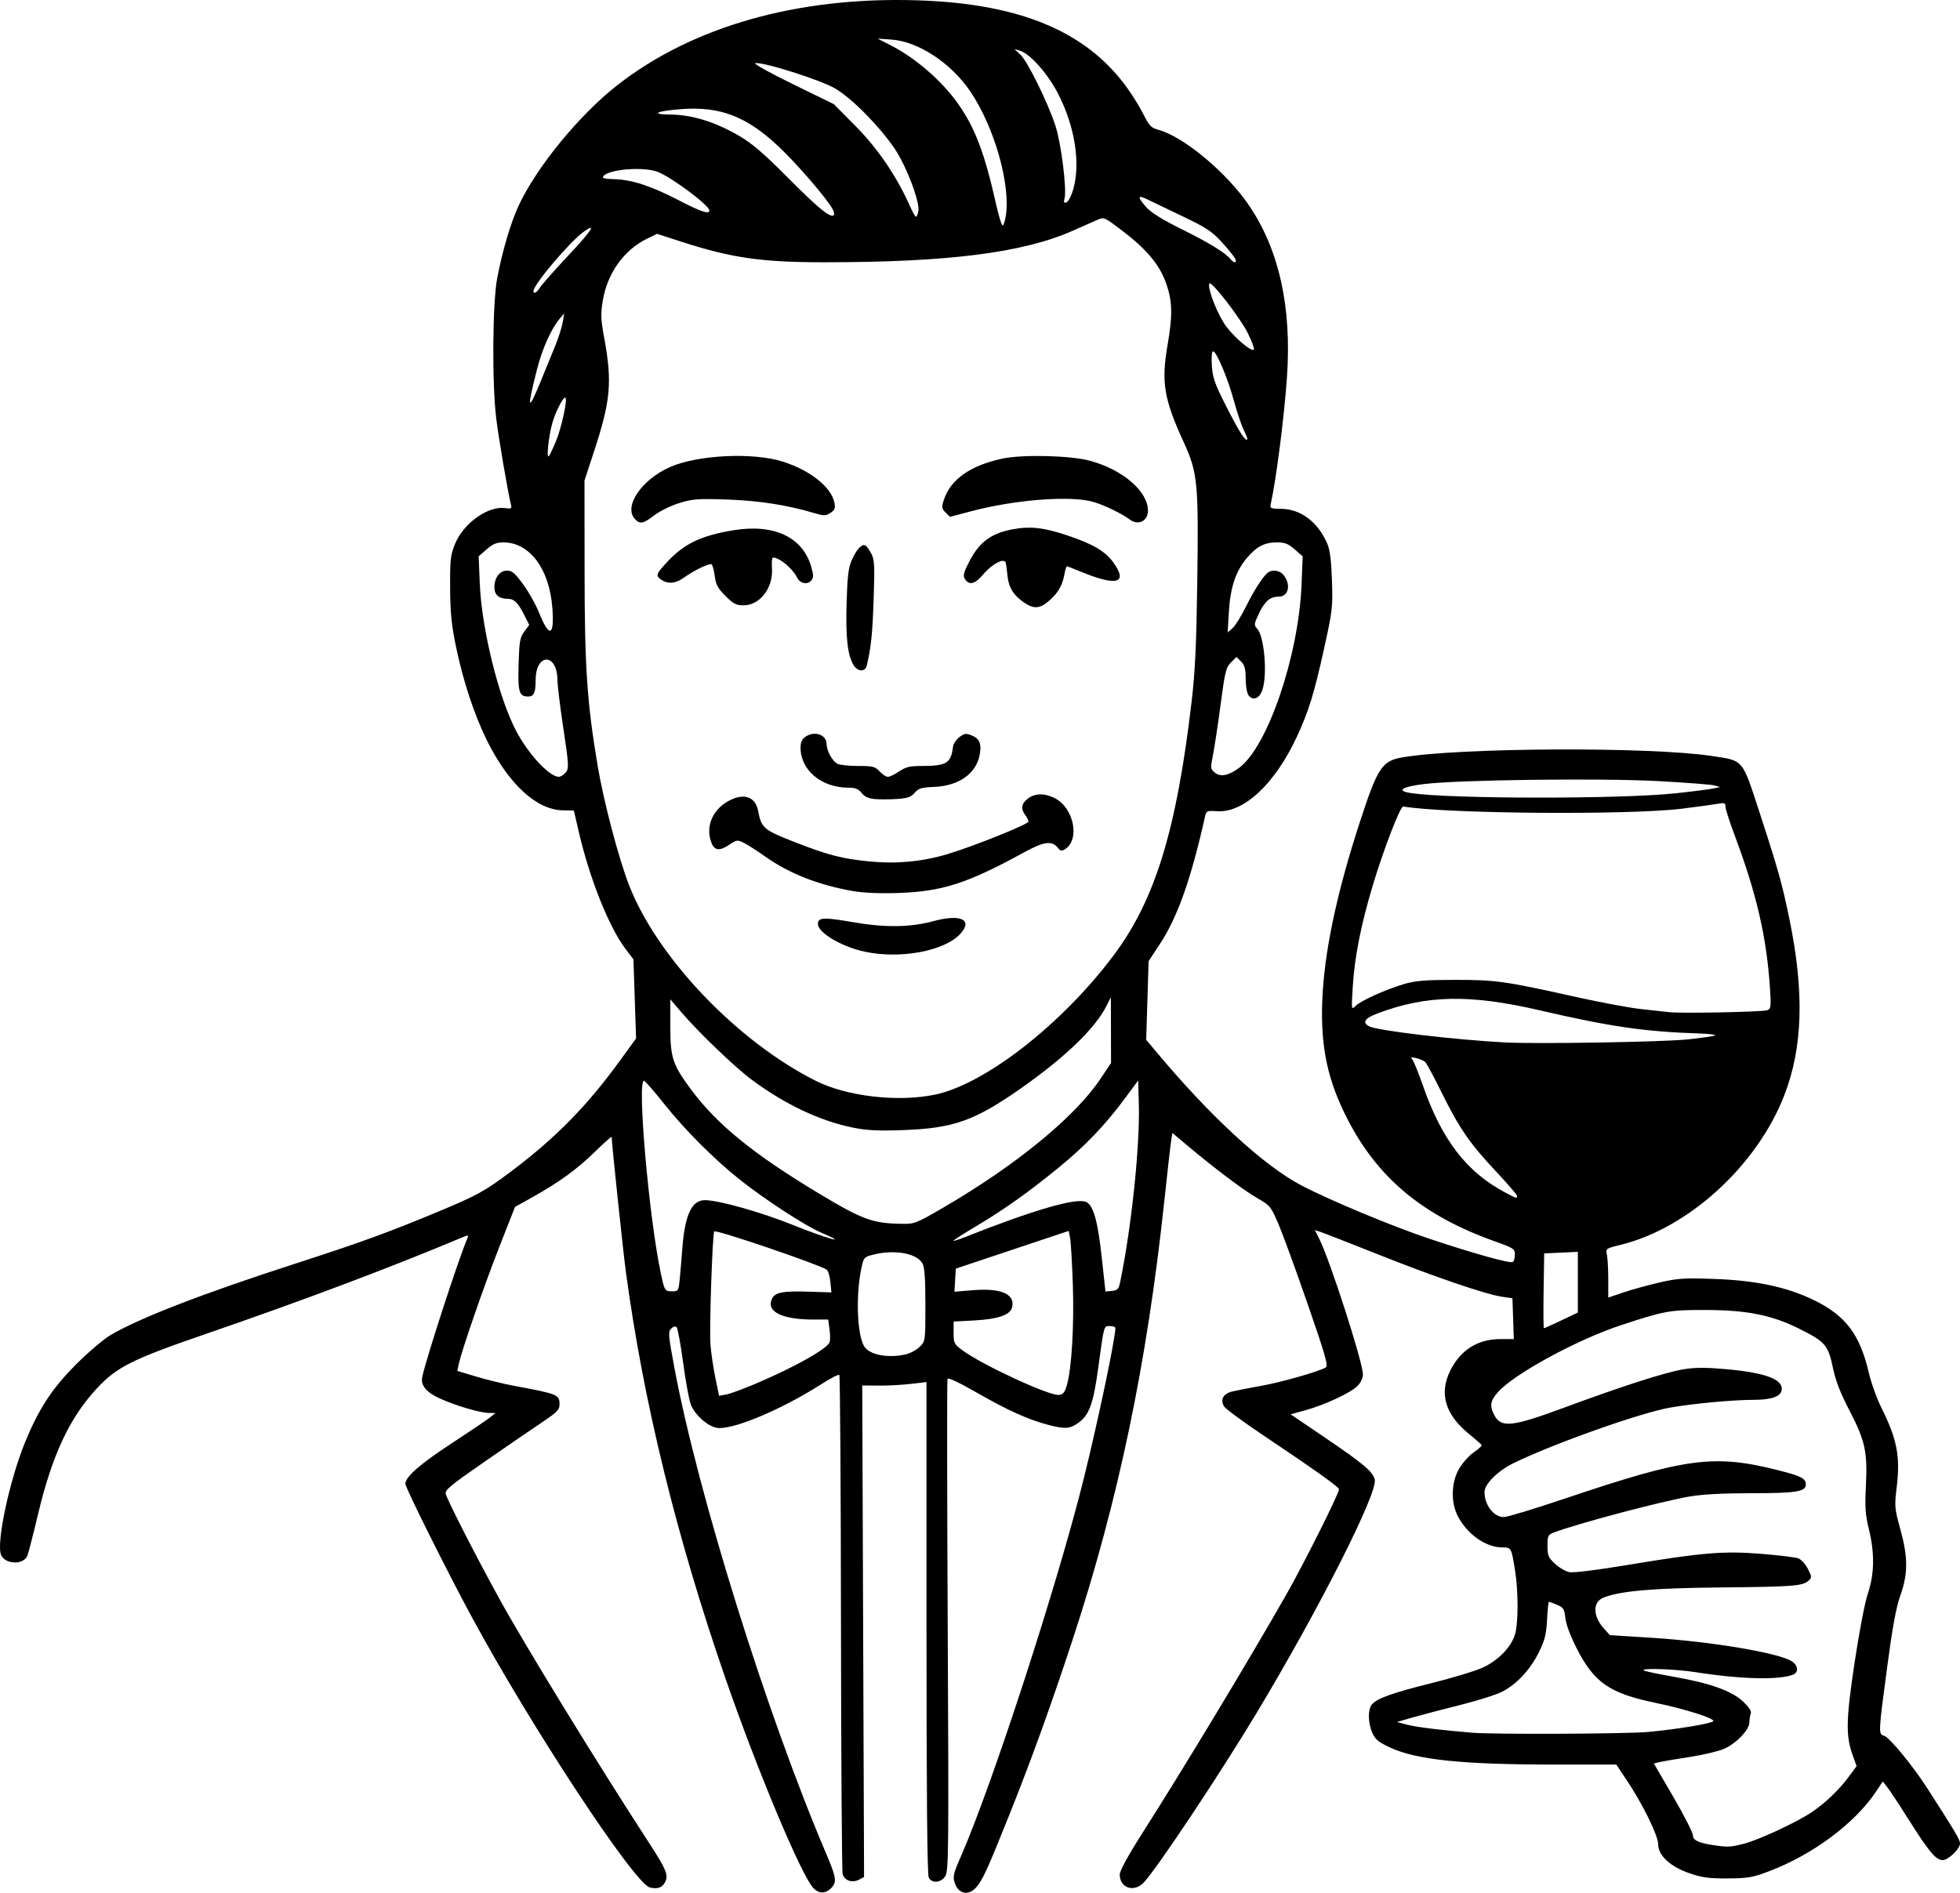 <?xml version="1.0" encoding="UTF-8" standalone="no"?>
<!-- Created with Inkscape (http://www.inkscape.org/) -->

<svg
   version="1.1"
   id="svg1"
   width="902.704"
   height="871.917"
   viewBox="0 0 902.704 871.917"
   sodipodi:docname="gentleman-wine.svg"
   inkscape:version="1.4 (86a8ad7, 2024-10-11)"
   xmlns:inkscape="http://www.inkscape.org/namespaces/inkscape"
   xmlns:sodipodi="http://sodipodi.sourceforge.net/DTD/sodipodi-0.dtd"
   xmlns="http://www.w3.org/2000/svg"
   xmlns:svg="http://www.w3.org/2000/svg">
  <defs
     id="defs1" />
  <sodipodi:namedview
     id="namedview1"
     pagecolor="#ffffff"
     bordercolor="#000000"
     borderopacity="0.25"
     inkscape:showpageshadow="2"
     inkscape:pageopacity="0.0"
     inkscape:pagecheckerboard="0"
     inkscape:deskcolor="#d1d1d1"
     inkscape:zoom="0.76464844"
     inkscape:cx="495.65262"
     inkscape:cy="344.60281"
     inkscape:window-width="1920"
     inkscape:window-height="1001"
     inkscape:window-x="-9"
     inkscape:window-y="-9"
     inkscape:window-maximized="1"
     inkscape:current-layer="g1" />
  <g
     inkscape:groupmode="layer"
     inkscape:label="Image"
     id="g1"
     transform="translate(-16.294,-167.928)">
    <path
       style="fill:#000000"
       d="m 391.023,1037.802 c -5.441,-5.441 -25.906,-54.199 -40.677,-96.913 -22.548,-65.205 -37.729,-127.218 -45.804,-187.113 -1.262,-9.361 -6.545,-59.496 -6.545,-62.112 0,-0.395 -3.53,2.737 -7.844,6.96 -8.202,8.028 -16.54,14.057 -29.162,21.088 l -7.506,4.181 -7.334,18.692 c -7.066,18.01 -17.221,47.397 -18.581,53.771 l -0.657,3.079 8.792,2.642 c 4.836,1.453 12.617,3.353 17.292,4.222 20.25,3.764 21,4.07 21,8.569 0,2.439 -1.112,3.591 -7.75,8.032 -4.263,2.852 -16.196,11.036 -26.518,18.187 -16.325,11.309 -18.683,13.274 -18.116,15.096 1.172,3.767 14.085,29.008 24.682,48.247 11.96,21.712 44.744,75.18 69.161,112.795 7.679,11.829 8.761,14.476 7.201,17.606 -1.314,2.636 -3.544,3.443 -7.072,2.557 -7.141,-1.792 -55.002,-74.558 -82.292,-125.112 -11.329,-20.986 -30.297,-59.061 -30.297,-60.814 0,-3.241 6.723,-9.116 21.449,-18.746 8.278,-5.413 16.176,-10.747 17.551,-11.855 l 2.5,-2.014 -3.003,-0.036 c -4.094,-0.049 -15.014,-3.258 -22.466,-6.603 -6.377,-2.862 -9.059,-6.085 -8.265,-9.933 1.689,-8.185 16.432,-53.555 20.738,-63.819 0.729,-1.737 0.587,-1.745 -3.12,-0.185 -32.047,13.486 -72.794,28.821 -116.916,44.003 -34.536,11.883 -41.373,15.311 -50.759,25.45 -12.394,13.387 -20.42,30.572 -26.818,57.42 -2.245,9.422 -4.474,18.131 -4.952,19.353 -1.706,4.359 -10.106,4.196 -12.125,-0.235 -2.384,-5.233 3.863,-34.567 11.111,-52.169 6.37,-15.47 12.42,-24.662 23.577,-35.819 5.5,-5.5 12.593,-11.521 15.763,-13.38 13.392,-7.854 42.11,-18.971 84.237,-32.609 30.787,-9.967 43.37,-14.535 66,-23.958 18.726,-7.798 21.891,-9.539 34.319,-18.877 20.331,-15.278 34.878,-30.094 49.985,-50.913 l 7.447,-10.263 -0.61,-18.221 -0.61,-18.221 -3.557,-4.659 c -7.608,-9.967 -16.598,-32.425 -21.575,-53.898 l -2.318,-10 -5.041,-0.072 c -12.051,-0.172 -24.917,-11.978 -34.889,-32.015 -5.832,-11.717 -10.988,-27.283 -14.297,-43.157 -2.125,-10.195 -2.677,-15.667 -2.746,-27.256 -0.077,-12.885 0.167,-15.13 2.189,-20.157 3.871,-9.619 15.288,-17.792 23.227,-16.626 2.747,0.403 3.049,0.213 2.59,-1.63 -1.404,-5.639 -5.619,-30.291 -6.769,-39.587 -1.991,-16.1 -1.736,-53.344 0.443,-64.736 2.416,-12.627 6.21,-25.483 9.817,-33.264 8.271,-17.84 27.982,-41.922 45.545,-55.644 34.732,-27.136 83.282,-40.839 138.348,-39.049 46.694,1.518 77.081,14.065 95.904,39.6 2.673,3.626 6.26,9.387 7.972,12.802 2.706,5.399 3.606,6.343 6.888,7.227 11.735,3.16 31.674,19.829 41.94,35.064 13.753,20.409 19.53,46.675 17.329,78.792 -1.245,18.162 -4.936,47.041 -7.503,58.708 -0.396,1.798 0.092,2.005 4.835,2.049 8.983,0.084 16.841,6.001 21.185,15.951 1.26,2.887 1.87,7.618 2.192,17 0.425,12.39 0.252,13.877 -3.681,31.672 -4.543,20.554 -6.979,28.454 -12.381,40.146 -10.097,21.853 -24.528,35.367 -36.863,34.52 -4.537,-0.312 -4.947,-0.15 -5.464,2.163 -6.501,29.089 -12.689,46.591 -20.869,59.024 l -5.181,7.875 -0.559,18.11 -0.559,18.11 4.759,5.691 c 24.757,29.606 49.437,52.326 66.656,61.362 13.057,6.853 41.721,18.806 58.901,24.564 19.935,6.681 37.268,11.527 38.501,10.764 0.549,-0.34 0.999,-1.879 0.999,-3.421 0,-2.633 -0.566,-3.006 -9.25,-6.099 -32.793,-11.681 -53.551,-28.803 -67.559,-55.729 -9.351,-17.973 -12.713,-33.456 -11.92,-54.885 0.823,-22.229 6.585,-49.664 17.373,-82.719 8.117,-24.872 10.154,-27.976 19.42,-29.595 26.025,-4.547 114.038,-4.97 142.473,-0.684 14.999,2.26 13.985,1.061 22.233,26.317 8.377,25.651 10.353,32.712 13.662,48.816 6.925,33.699 6.191,59.084 -2.344,81.142 -12.527,32.372 -44.11,61.266 -75.333,68.918 -6.924,1.697 -6.95,1.716 -6.354,4.697 0.329,1.646 0.599,6.735 0.599,11.309 v 8.315 l 6.886,-2.342 c 3.787,-1.288 11.227,-3.345 16.533,-4.571 8.55,-1.976 11.434,-2.167 25.364,-1.68 19.126,0.668 33.375,3.682 45.772,9.682 14.705,7.118 21.314,15.812 25.427,33.454 1.102,4.726 3.744,12.076 5.872,16.334 7.132,14.274 8.686,22.299 7.016,36.242 -1.091,9.112 -1.025,9.908 1.628,19.5 3.592,12.989 3.6,20.619 0.033,30.571 -1.926,5.373 -3.604,14.484 -6.065,32.929 -4.083,30.596 -4.102,31.021 -1.437,31.718 2.353,0.615 13.09,13.624 19.631,23.782 13.132,20.396 15.34,24.111 15.34,25.805 0,2.546 -5.367,7.695 -8.022,7.695 -3.051,0 -6.281,-3.843 -15.478,-18.417 -4.4,-6.972 -8.92,-13.83 -10.044,-15.24 l -2.044,-2.564 -2.876,4.361 c -9.777,14.824 -29.248,29.359 -49.667,37.077 -7.389,2.793 -9.597,3.17 -18.869,3.223 -8.586,0.05 -11.776,-0.377 -17.5,-2.343 -8.905,-3.057 -14.5,-8.196 -14.5,-13.319 0,-4.005 -7.103,-18.515 -14.454,-29.528 l -4.839,-7.25 H 732.405 c -42.846,0 -63.795,-2.185 -76.084,-7.936 -5.255,-2.459 -6.688,-3.668 -8.036,-6.779 -1.977,-4.562 -2.055,-10.653 -0.166,-12.941 2.329,-2.821 9.328,-5.335 27.358,-9.826 9.517,-2.37 20.051,-5.543 23.41,-7.05 7.381,-3.312 13.506,-9.603 15.217,-15.629 1.507,-5.309 1.485,-19.886 -0.046,-29.341 -1.699,-10.494 -1.701,-10.497 -5.878,-10.522 -7.585,-0.045 -16.033,-5.975 -20.434,-14.344 -3.347,-6.363 -3.099,-15.688 0.584,-21.952 1.558,-2.65 4.577,-6.025 6.709,-7.5 2.132,-1.475 3.783,-2.953 3.668,-3.284 -0.115,-0.331 -2.679,-2.604 -5.698,-5.051 -11.208,-9.086 -14.074,-18.869 -8.659,-29.556 4.756,-9.386 12.661,-14.293 23.02,-14.289 l 6.128,0.002 -0.316,-9.399 -0.316,-9.399 -4.684,-0.684 c -7.622,-1.114 -30.992,-9.09 -57.184,-19.517 -13.475,-5.365 -25.542,-10.075 -26.815,-10.468 l -2.315,-0.714 1.952,3.838 c 4.901,9.638 20.179,57.045 20.179,62.616 0,1.678 -1.024,3.836 -2.536,5.349 -3.191,3.191 -15.079,8.727 -23.977,11.164 l -6.797,1.862 15.905,10.784 c 17.523,11.88 21.947,15.602 22.856,19.225 1.515,6.038 -25.406,59.285 -54.27,107.338 -16.838,28.033 -45.464,71.08 -52.035,78.25 -4.438,4.842 -11.146,2.678 -11.146,-3.596 0,-1.696 3.811,-8.677 10.33,-18.921 19.578,-30.765 49.272,-79.989 66.496,-110.233 8,-14.047 24.174,-46.372 24.174,-48.313 0,-1.008 -11.393,-9.12 -35.251,-25.101 -9.213,-6.171 -17.225,-12.107 -17.805,-13.191 -1.696,-3.169 -0.213,-5.756 3.866,-6.748 2.029,-0.493 7.965,-1.649 13.19,-2.567 9.14,-1.606 26.968,-6.687 29.929,-8.53 1.177,-0.732 -0.301,-5.882 -8.386,-29.22 -5.398,-15.582 -11.441,-32.135 -13.429,-36.785 -3.49,-8.165 -3.826,-8.576 -9.808,-12 -6.178,-3.536 -19.869,-13.844 -32.432,-24.416 l -6.626,-5.577 -0.582,3.723 c -0.32,2.048 -1.735,14.523 -3.145,27.723 -8.005,74.949 -21.136,137.762 -42.227,202 -9.864,30.043 -19.042,55.438 -29.236,80.9 -10.136,25.314 -12.309,30.037 -15.344,33.35 -3.508,3.829 -8.048,2.794 -9.7,-2.212 -0.963,-2.917 -0.648,-4.28 2.806,-12.162 14.456,-32.986 44.48,-125.286 56.56,-173.876 6.522,-26.234 14.622,-64.771 14.622,-69.567 0,-0.513 -1.116,-0.933 -2.481,-0.933 -2.914,0 -2.688,-0.803 -5.428,19.359 -2.251,16.571 -4.22,21.895 -9.388,25.391 -3.909,2.644 -5.948,2.759 -13.617,0.772 -9.114,-2.362 -18.716,-6.69 -32.82,-14.794 -8.152,-4.685 -13.323,-7.116 -13.597,-6.394 -0.243,0.641 -0.196,51.872 0.105,113.847 0.506,104.477 0.424,112.868 -1.137,115.25 -2.032,3.1 -6.1,3.44 -7.602,0.634 -0.696,-1.301 -1.035,-39.005 -1.035,-115.101 V 804.574 l -7.25,0.851 c -3.987,0.468 -10.645,0.821 -14.794,0.784 l -7.544,-0.067 0.419,113.215 0.419,113.215 -2.218,1.187 c -3.22,1.723 -6.878,0.478 -7.651,-2.604 -0.358,-1.425 -0.702,-53.58 -0.765,-115.901 -0.063,-62.321 -0.405,-113.601 -0.76,-113.956 -0.354,-0.355 -3.925,1.458 -7.935,4.028 -17.607,11.286 -38.809,20.449 -47.315,20.449 -4.186,0 -10.4,-4.938 -12.929,-10.274 -0.841,-1.775 -2.492,-10.427 -3.669,-19.227 -1.177,-8.8 -2.563,-16.431 -3.081,-16.957 -0.597,-0.607 -1.52,-0.378 -2.525,0.627 -1.446,1.446 -1.317,3.016 1.474,17.957 10.908,58.396 42.615,159.909 69.987,224.072 4.686,10.985 4.957,12.982 2.138,15.801 -2.538,2.538 -5.452,2.548 -7.975,0.025 z m 428.515,-20.573 c 6.947,-1.804 24.205,-9.84 31.147,-14.502 6.263,-4.207 12.568,-10.24 17.074,-16.337 l 3.612,-4.887 -1.827,-5.113 c -3.212,-8.989 -3.061,-16.116 0.907,-42.613 2.098,-14.008 4.713,-27.608 6.109,-31.759 3.035,-9.03 3.184,-18.615 0.46,-29.71 -1.625,-6.619 -1.855,-10.007 -1.356,-20 0.778,-15.586 -0.349,-20.71 -7.647,-34.769 -4.089,-7.878 -6.338,-13.654 -7.484,-19.222 -2.232,-10.85 -3.536,-12.35 -16.128,-18.565 -12.303,-6.072 -23.704,-8.323 -42.405,-8.373 -16.736,-0.044 -18.935,0.347 -39,6.946 -20.332,6.687 -49.509,22.574 -56.885,30.974 -3.46,3.941 -3.821,6.213 -1.652,10.407 3.152,6.096 8.058,5.591 32.101,-3.304 27.125,-10.035 46.673,-16.315 55.128,-17.711 5.284,-0.873 10.173,-0.888 19.434,-0.062 18.508,1.651 26.673,4.764 25.703,9.799 -0.556,2.889 -4.788,4.319 -12.829,4.336 -9.581,0.02 -27.03,1.63 -38.226,3.527 -13.57,2.299 -54.053,16.645 -72.538,25.705 -7.119,3.489 -13.236,9.599 -13.236,13.22 0,6.009 4.261,11.562 8.872,11.562 1.58,0 14.292,-3.852 28.25,-8.559 55.766,-18.808 68.644,-20.509 98.32,-12.981 10.397,2.638 12.558,3.756 12.558,6.502 0,3.325 -4.398,4.038 -24.916,4.038 -13.275,0 -22.755,0.506 -28.703,1.532 -13.386,2.31 -52.457,12.692 -62.631,16.642 -2.492,0.968 -2.75,1.538 -2.75,6.078 0,4.409 0.411,5.398 3.422,8.238 1.882,1.775 4.853,3.514 6.602,3.863 1.921,0.384 12.542,-0.921 26.828,-3.296 34.425,-5.723 44.21,-6.534 61.763,-5.117 8.009,0.646 15.629,1.581 16.933,2.076 1.304,0.496 3.271,2.666 4.371,4.823 1.883,3.692 1.9,4.012 0.291,5.456 -2.756,2.473 -7.019,2.802 -40.21,3.108 -31.276,0.289 -46.693,1.63 -54.263,4.72 -4.95,2.021 -4.883,8.442 0.149,14.073 l 2.844,3.183 19.419,1.232 c 27.469,1.742 58.498,6.959 64.402,10.828 2.853,1.869 3.216,5.024 0.699,6.077 -6.316,2.643 -24.103,2.222 -44.989,-1.065 -9.249,-1.455 -25.145,-2.005 -23.969,-0.829 0.344,0.344 6.585,1.667 13.869,2.94 16.868,2.948 26.791,6.518 32.066,11.536 2.693,2.562 3.812,4.356 3.395,5.442 -0.342,0.891 -0.622,2.708 -0.622,4.036 0,3.425 -6.149,9.811 -11.758,12.212 -2.608,1.116 -9.692,2.79 -15.742,3.719 -6.05,0.929 -12.239,1.982 -13.754,2.34 l -2.753,0.651 9.003,15.459 c 4.952,8.502 9.004,16.473 9.004,17.711 0,2.304 2.897,3.578 10.5,4.619 5.754,0.788 7.119,0.7 13.04,-0.837 z m -44.04,-51.482 c 13.21,-1.234 28.679,-3.787 29.838,-4.925 1.189,-1.166 -12.743,-5.606 -26.609,-8.479 -21.002,-4.352 -28.142,-9.256 -36.123,-24.809 -2.939,-5.727 -5.018,-11.237 -5.349,-14.174 -0.483,-4.289 -0.898,-4.953 -3.867,-6.194 -1.829,-0.764 -3.508,-1.389 -3.732,-1.389 -0.224,0 -0.603,3.712 -0.843,8.25 -0.358,6.767 -1.027,9.45 -3.727,14.927 -4.011,8.138 -10.271,14.869 -17.002,18.28 -2.773,1.405 -11.465,4.154 -19.314,6.107 -7.849,1.954 -17.618,4.517 -21.708,5.695 l -7.436,2.143 4.936,1.277 c 4.268,1.104 15.952,2.533 29.936,3.662 10.212,0.824 71.196,0.546 81,-0.37 z M 364.857,805.1 c 17.746,-7.579 32.341,-15.798 33.522,-18.877 0.315,-0.822 0.297,-3.509 -0.04,-5.971 l -0.614,-4.476 h -6.815 c -14.476,0 -21.773,-3.624 -19.101,-9.487 1.401,-3.075 4.972,-3.752 17.591,-3.336 l 9.808,0.323 -0.469,-4.857 c -0.258,-2.671 -1.065,-5.225 -1.794,-5.675 -4.318,-2.669 -50.789,-18.461 -51.685,-17.565 -0.84,0.84 -2.327,44.822 -1.761,52.097 0.299,3.85 1.317,10.742 2.261,15.316 l 1.716,8.316 3.37,-0.632 c 1.853,-0.348 8.158,-2.677 14.01,-5.177 z m 142.821,0.816 c 2.2,-7.634 3.373,-27.724 2.716,-46.54 -0.347,-9.955 -0.916,-19.524 -1.264,-21.266 l -0.632,-3.167 -26,8.69 -26,8.69 -0.306,5.321 -0.306,5.321 8.329,-0.694 c 13.172,-1.097 19.756,1.775 18.207,7.945 -0.868,3.46 -6.554,5.393 -17.603,5.986 l -9.323,0.5 v 5.13 c 0,4.827 0.236,5.304 4,8.078 9.193,6.776 39.936,21.016 44.462,20.595 1.977,-0.184 2.709,-1.087 3.718,-4.589 z m -74.273,-14.094 c 2.149,-0.498 5.074,-2.074 6.5,-3.501 2.583,-2.586 2.593,-2.654 2.591,-19.32 -9.2e-4,-12.072 -0.371,-17.375 -1.33,-19.06 -2.686,-4.718 -12.835,-6.537 -22.665,-4.062 -4.202,1.058 -4.426,1.306 -5.439,6.029 -2.723,12.696 -2.028,31.222 1.365,36.4 2.48,3.785 11.002,5.362 18.978,3.513 z m 301.989,-15.657 7.604,-3.611 v -13.978 -13.978 l -7.75,0.354 -7.75,0.354 -0.274,17.235 c -0.15,9.479 -0.085,17.235 0.146,17.235 0.231,0 3.842,-1.625 8.024,-3.611 z M 329.363,757.027 c 0.309,-3.163 0.833,-9.35 1.163,-13.75 1.181,-15.718 4.336,-22.513 10.444,-22.491 6.393,0.023 25.866,5.521 40.679,11.487 15.875,6.393 26.42,9.253 12.982,3.521 -7.509,-3.203 -25.788,-15.093 -37.62,-24.472 -11.662,-9.244 -25.404,-23.002 -34.754,-34.795 -4.688,-5.912 -8.914,-10.75 -9.391,-10.75 -3.179,0 2.26,62.46 7.685,88.25 1.807,8.591 1.906,8.75 5.408,8.75 2.729,0 2.865,-0.23 3.405,-5.75 z m 202.882,1.25 c 5.2,-25.192 9.096,-62.457 8.555,-81.815 l -0.302,-10.815 -6.248,8.441 c -8.968,12.116 -18.221,21.775 -30.338,31.67 -14.018,11.448 -25.104,19.321 -38.117,27.072 -5.887,3.506 -10.57,6.508 -10.407,6.67 0.163,0.163 2.504,-0.579 5.203,-1.648 31.761,-12.583 51.432,-18.297 55.93,-16.247 3.362,1.532 5.381,8.766 7.248,25.968 l 1.66,15.297 2.995,-0.297 c 2.612,-0.259 3.1,-0.809 3.82,-4.297 z m -81.116,-34.295 c 33.195,-19.356 60.284,-41.577 71.95,-59.019 l 4.918,-7.353 -0.04,-15.166 -0.04,-15.166 -1.912,3.83 c -5.22,10.455 -19.06,23.82 -39.538,38.181 -21.259,14.908 -31.048,18.388 -54.035,19.208 -11.863,0.423 -16.842,0.177 -23.431,-1.158 -15.103,-3.06 -31.348,-10.759 -46.505,-22.041 -7.756,-5.773 -24.408,-21.745 -32.341,-31.021 l -5.131,-6 -0.004,12.5 c -0.005,14.368 1.041,17.558 9.501,28.972 11.972,16.152 28.666,29.743 58.784,47.861 20.236,12.173 24.846,13.866 38.323,14.073 5.908,0.091 6.617,-0.189 19.5,-7.701 z m 263.869,-5.162 c 0,-0.526 -4.476,-5.717 -9.947,-11.536 -11.85,-12.603 -16.798,-19.826 -25.009,-36.507 -3.384,-6.875 -6.691,-13.007 -7.348,-13.626 -0.658,-0.619 -2.512,-1.435 -4.12,-1.813 -2.415,-0.567 -2.725,-0.447 -1.78,0.692 0.629,0.758 2.773,6.058 4.764,11.777 8.735,25.094 20.131,39.962 37.84,49.368 5.532,2.938 5.601,2.958 5.601,1.645 z M 446.79,672.198 c 23.118,-4.736 58.799,-32.574 82.571,-64.421 18.963,-25.405 28.824,-57.556 35.731,-116.5 1.642,-14.016 2.224,-26.321 2.627,-55.595 0.626,-45.512 0.177,-50.06 -6.355,-64.294 -9.024,-19.665 -10.296,-27.421 -7.317,-44.612 2.464,-14.217 2.233,-20.633 -1.056,-29.344 -2.98,-7.892 -8.853,-14.828 -19.377,-22.884 -8.704,-6.662 -8.819,-6.714 -11.952,-5.327 -1.74,0.77 -6.876,3.041 -11.412,5.046 -22.894,10.118 -57.28,14.473 -114.251,14.472 -29.05,-4.9e-4 -42.643,-1.957 -65.956,-9.494 l -11.141,-3.602 -4.364,2.113 c -10.846,5.25 -18.516,15.936 -20.631,28.742 -0.999,6.049 -0.905,8.543 0.64,16.935 3.793,20.603 3.031,29.016 -4.784,52.841 l -4.265,13 0.034,41.5 c 0.037,44.781 1.104,60.627 6.078,90.217 2.696,16.038 9.534,42.042 14.319,54.449 12.875,33.386 49.803,72.157 86.069,90.363 14.311,7.185 37.64,9.907 54.792,6.393 z m -32.39,-65.907 c -10.598,-2.306 -21.402,-8.727 -21.402,-12.72 0,-3.074 2.635,-3.205 16.341,-0.811 14.43,2.52 26.261,2.372 36.659,-0.461 12.78,-3.482 18.626,-0.727 12.494,5.889 -7.338,7.918 -27.723,11.664 -44.093,8.103 z m -5.481,-27.929 c -15.888,-2.817 -29.288,-8.115 -40.261,-15.919 -3.388,-2.409 -7.663,-5.153 -9.501,-6.096 -3.273,-1.681 -3.419,-1.664 -7.206,0.843 -4.331,2.866 -6.638,2.546 -8.029,-1.114 -2.729,-7.177 0.367,-14.916 7.606,-19.017 7.14,-4.044 12.683,-2.29 13.94,4.409 1.47,7.837 2.53,8.759 16.261,14.147 15.879,6.231 22.489,7.944 35.406,9.175 12.229,1.165 23.98,0.044 35.418,-3.38 12.223,-3.659 37.449,-13.796 37.413,-15.035 -0.018,-0.604 -0.693,-1.972 -1.5,-3.039 -2.159,-2.854 -1.801,-5.152 1.167,-7.486 3.218,-2.531 7.713,-2.648 12.345,-0.321 8.943,4.493 11.895,19.318 4.711,23.656 -1.401,0.846 -2.077,0.735 -3,-0.492 -2.746,-3.651 -6.397,-3.239 -15.519,1.754 -26.59,14.553 -37.93,18.196 -58.672,18.85 -8.27,0.261 -15.758,-0.079 -20.579,-0.934 z m 10.357,-42.337 c -3.013,-0.257 -4.772,-1.06 -6.144,-2.804 -1.499,-1.905 -2.857,-2.444 -6.162,-2.444 -12.321,0 -21.972,-8.087 -21.972,-18.411 0,-2.458 0.651,-3.931 2.223,-5.032 4.168,-2.92 9.777,-0.996 9.777,3.353 0,3.013 2.622,7.817 4.945,9.06 1.058,0.566 5.35,1.03 9.537,1.03 6.837,0 7.85,0.255 9.93,2.5 1.274,1.375 2.99,2.5 3.813,2.5 0.823,0 3.154,-1.125 5.18,-2.5 3.037,-2.061 4.879,-2.5 10.49,-2.5 11.355,0 13.438,-1.294 14.325,-8.9 0.154,-1.32 1.489,-3.299 2.966,-4.398 2.355,-1.751 3.061,-1.843 5.717,-0.743 3.571,1.479 4.538,3.858 3.608,8.877 -1.61,8.682 -9.61,14.337 -20.946,14.807 -5.913,0.245 -7.24,0.646 -9,2.716 -1.66,1.952 -3.242,2.509 -8.065,2.838 -3.3,0.225 -7.9,0.247 -10.222,0.049 z m -9.715,-61.511 c -2.855,-4.357 -3.829,-12.68 -3.358,-28.688 0.374,-12.721 0.822,-16.367 2.464,-20.049 2.213,-4.965 4.68,-7.521 6.294,-6.523 0.578,0.357 1.787,2.072 2.686,3.811 1.411,2.728 1.549,5.633 1.008,21.187 -0.555,15.942 -1.177,21.896 -3.162,30.275 -0.698,2.946 -3.997,2.939 -5.932,-0.013 z m 78.427,-28.987 c -4.918,-3.347 -7.155,-6.956 -7.679,-12.386 -0.258,-2.675 -0.638,-5.41 -0.845,-6.078 -0.696,-2.249 -6.373,0.721 -10.255,5.365 -3.912,4.68 -6.601,5.323 -8.609,2.057 -0.884,-1.438 -0.403,-3.117 2.439,-8.5 4.448,-8.428 9.893,-12.403 19.46,-14.209 8.334,-1.573 14.586,-0.858 25.878,2.959 11.383,3.848 16.972,7.163 20.663,12.258 7.018,9.688 1.619,11.158 -15.262,4.156 -3.146,-1.305 -5.908,-2.373 -6.139,-2.373 -0.23,0 -0.733,1.672 -1.116,3.715 -0.982,5.234 -2.869,8.501 -7.009,12.136 -4.248,3.73 -7.046,3.948 -11.526,0.898 z m -137.562,-3.059 c -3.598,-3.598 -4.422,-5.164 -4.997,-9.5 -0.379,-2.855 -1.095,-5.191 -1.592,-5.191 -1.892,0 -8.084,3.051 -12.221,6.022 -4.37,3.139 -8.003,3.368 -11.368,0.717 -1.972,-1.553 -1.556,-2.498 3.466,-7.867 7.748,-8.283 15.531,-11.999 30.251,-14.442 18.849,-3.128 32.136,3.148 36.018,17.014 1.034,3.693 1.03,4.832 -0.019,6.096 -1.758,2.118 -5.174,1.446 -6.529,-1.285 -2.132,-4.293 -8.101,-9.255 -11.137,-9.258 -0.44,-3.4e-4 -0.648,2.19 -0.462,4.868 0.63,9.087 -5.524,17.133 -13.104,17.133 -3.377,0 -4.665,-0.668 -8.305,-4.309 z m -41.773,-35.52 c -5.209,-5.756 3.123,-18.059 16.142,-23.837 12.8,-5.68 38.478,-6.905 52.203,-2.49 12.543,4.035 22.161,11.709 23.582,18.817 0.523,2.616 0.217,3.424 -1.798,4.745 -2.184,1.431 -2.934,1.442 -7.43,0.106 -12.556,-3.729 -25.397,-5.733 -39.995,-6.244 -13.474,-0.471 -15.904,-0.298 -22.074,1.576 -3.848,1.169 -8.987,3.674 -11.549,5.631 -5.244,4.004 -6.74,4.283 -9.081,1.696 z m 227.845,0.217 c -3.175,-2.457 -11.39,-6.45 -16.401,-7.971 -10.231,-3.105 -35.931,-1.189 -56.378,4.204 l -9.926,2.618 -2.011,-2.011 c -1.818,-1.818 -1.891,-2.382 -0.756,-5.87 3.043,-9.357 12.286,-15.854 26.972,-18.96 9.419,-1.992 31.548,-1.419 40.49,1.048 15.032,4.147 26.51,14.08 26.51,22.942 0,4.88 -4.579,7.034 -8.5,4 z m 257,239.572 c 6.6,-0.688 12.32,-1.528 12.71,-1.866 0.391,-0.338 -2.984,-0.735 -7.5,-0.881 -24.907,-0.806 -40.736,-3.107 -73.21,-10.643 -32.239,-7.481 -52.131,-7.106 -74.75,1.408 -5.935,2.234 -7.188,4.181 -3.844,5.97 3.639,1.947 39.644,6.208 62.594,7.407 14.615,0.764 72.51,-0.199 84,-1.397 z m 36.801,-13.467 c 1.624,-0.673 1.738,-1.694 1.165,-10.37 -1.548,-23.415 -6.198,-43.439 -16.374,-70.509 -2.251,-5.987 -4.092,-11.775 -4.092,-12.861 0,-1.686 -0.477,-1.887 -3.25,-1.374 -1.788,0.331 -9.325,1.36 -16.75,2.287 -24.269,3.03 -109.013,2.366 -128.417,-1.007 -1.355,-0.236 -9.055,19.727 -14.086,36.52 -5.439,18.154 -8.338,32.897 -9.182,46.705 -0.637,10.41 -0.615,10.559 1.254,8.689 2.433,-2.433 14.044,-7.677 22.431,-10.131 5.253,-1.537 9.761,-1.904 23.5,-1.913 18.734,-0.012 22.827,0.569 56,7.955 11,2.449 24.275,4.917 29.5,5.484 5.225,0.567 11.075,1.213 13,1.436 5.686,0.659 43.34,-0.099 45.301,-0.911 z m -42.301,-99.908 c 7.975,-0.855 15.85,-1.857 17.5,-2.226 l 3,-0.671 -2.673,-0.737 c -1.47,-0.405 -13.17,-1.302 -26,-1.992 -26.474,-1.424 -91.951,-0.592 -107.748,1.371 -10.333,1.283 -12.932,3.124 -5.889,4.17 18.362,2.728 96.661,2.783 121.81,0.085 z m -511.571,-9.156 c 2.051,-2.051 2.013,-2.998 -0.914,-22.429 -1.367,-9.075 -2.492,-18.537 -2.5,-21.027 -0.017,-5.089 -2.187,-8.973 -5.015,-8.973 -2.872,0 -5,3.891 -5,9.141 0,6.184 -0.743,7.859 -3.485,7.859 -4.146,0 -4.754,-2.07 -4.371,-14.897 0.314,-10.526 0.625,-12.3 2.63,-15.012 l 2.274,-3.076 -2.141,-4.258 c -2.95,-5.867 -4.809,-7.758 -7.628,-7.758 -4.181,0 -6.279,-1.775 -6.279,-5.313 0,-4.454 2.467,-7.687 5.864,-7.687 2.219,0 3.641,1.213 7.357,6.274 2.534,3.451 5.809,9.278 7.279,12.949 4.81,12.014 7.213,11.175 6.185,-2.159 -1.383,-17.93 -10.484,-30.063 -22.551,-30.063 -3.15,0 -4.888,0.723 -7.724,3.213 l -3.66,3.213 0.516,12.537 c 0.864,20.988 8.724,52.756 16.838,68.054 5.681,10.711 15.249,20.965 19.574,20.979 0.648,0.002 1.886,-0.703 2.75,-1.568 z m 310.538,-2.562 c 13.179,-9.744 27.455,-51.613 28.776,-84.396 l 0.525,-13.029 -3.668,-3.221 c -2.973,-2.61 -4.524,-3.221 -8.183,-3.221 -5.707,0 -9.27,1.844 -13.807,7.144 -5.136,6 -7.68,13.583 -8.34,24.856 l -0.556,9.5 2.258,-2 c 1.242,-1.1 4.035,-5.595 6.207,-9.988 3.793,-7.671 8.048,-14.196 10.271,-15.746 1.864,-1.301 5.2,-0.814 6.757,0.985 3.832,4.429 2.687,10.25 -2.017,10.25 -3.97,0 -6.44,2.134 -9.138,7.895 -2.247,4.796 -2.285,5.187 -0.685,6.956 3.26,3.603 4.714,21.168 2.329,28.138 -1.367,3.996 -4.39,5.148 -6.377,2.43 -0.731,-0.999 -1.316,-4.384 -1.316,-7.609 0,-4.58 -0.447,-6.256 -2.114,-7.923 l -2.114,-2.114 -2.541,2.541 c -2.286,2.286 -2.764,4.229 -4.766,19.364 -1.224,9.252 -2.802,19.707 -3.507,23.232 -1.232,6.158 -1.196,6.479 0.898,8.175 2.595,2.101 6.257,1.37 11.11,-2.218 z M 272.346,371.197 c 2.482,-5.956 5.353,-19.052 4.388,-20.017 -0.859,-0.859 -4.643,6.46 -6.135,11.867 -1.643,5.955 -2.707,16.258 -1.553,15.04 0.421,-0.445 1.906,-3.545 3.3,-6.889 z m 316.838,-5.073 c -1.074,-2.116 -3.123,-8.156 -4.554,-13.423 -2.842,-10.466 -8.078,-22.923 -9.635,-22.923 -0.586,0 -0.812,2.647 -0.561,6.561 0.36,5.621 1.307,8.307 6.609,18.75 5.907,11.634 8.79,16.187 9.685,15.292 0.225,-0.225 -0.47,-2.14 -1.544,-4.256 z M 265.454,343.276 c 2.029,-4.95 4.97,-12.15 6.536,-16 1.566,-3.85 3.141,-8.8 3.5,-11 l 0.653,-4 -2.109,2.5 c -3.858,4.572 -7.991,13.801 -10.393,23.204 -4.81,18.836 -4.322,20.263 1.813,5.295 z m 325.621,-21.71 c -3.477,-7.14 -17.221,-24.858 -17.84,-23 -0.854,2.561 4.07,14.889 7.975,19.967 4.325,5.624 12.053,11.951 12.598,10.314 0.182,-0.545 -1.048,-3.822 -2.733,-7.281 z m -326.058,-21.21 c 0.815,-1.331 6.599,-7.876 12.854,-14.544 10.912,-11.632 13.503,-15.575 7.358,-11.2 -6.473,4.609 -23.231,24.375 -23.231,27.401 0,1.557 1.583,0.688 3.018,-1.657 z m 320.036,-13.478 c -0.559,-1.044 -3.348,-4.45 -6.198,-7.568 -4.386,-4.8 -7.114,-6.59 -17.769,-11.664 -6.923,-3.297 -14.275,-6.829 -16.337,-7.849 -4.591,-2.271 -4.753,-1.233 -0.553,3.551 2.159,2.459 7.356,5.703 16.009,9.993 12.847,6.369 20.269,10.893 22.724,13.851 1.841,2.218 3.359,1.993 2.124,-0.314 z M 479.559,267.213 c 2.185,-14.567 -5.392,-40.988 -16.403,-57.203 -8.888,-13.088 -23.934,-22.981 -36.267,-23.846 l -6.392,-0.448 5.873,3.003 c 11.803,6.035 24.098,16.761 31.518,27.494 7.657,11.076 11.949,22.528 17.169,45.813 1.202,5.362 2.553,9.75 3.001,9.75 0.449,0 1.123,-2.053 1.5,-4.563 z m -79.689,-2.748 c -2.503,-4.837 -16.646,-21.246 -25.243,-29.287 -14.578,-13.637 -26.68,-18.281 -44.289,-16.999 -11.794,0.859 -15.027,2.452 -5.142,2.533 9.798,0.081 20.51,3.389 31.302,9.668 6.161,3.584 11.398,8.069 22.777,19.507 13.907,13.979 19.201,18.329 20.972,17.235 0.416,-0.257 0.247,-1.453 -0.376,-2.657 z m 39.384,0.748 c 0.799,-4.181 -5.534,-20.89 -10.924,-28.825 -6.999,-10.3 -19.665,-23.129 -27.303,-27.652 -6.663,-3.946 -33.531,-12.459 -36.89,-11.689 -0.902,0.207 6.875,4.535 17.281,9.618 l 18.92,9.242 10.08,10.184 c 10.127,10.232 19.034,23.335 24.841,36.545 1.231,2.801 2.524,5.103 2.872,5.116 0.348,0.013 0.854,-1.13 1.123,-2.54 z m -96.257,-0.32 c 0,-2.288 -16.675,-14.829 -23.521,-17.689 -6.254,-2.613 -22.581,-1.42 -25.293,1.848 -0.799,0.963 0.355,1.282 5.142,1.425 8.138,0.242 16.856,3.11 29.672,9.76 10.101,5.241 14,6.538 14,4.656 z m 167.492,-9.402 c 3.596,-12.109 0.917,-29.295 -6.936,-44.502 -4.749,-9.195 -12.914,-18.374 -17.556,-19.735 l -2.5,-0.733 2.815,2.641 c 3.272,3.069 12.46,21.739 16.05,32.615 2.623,7.945 5.31,29.174 4.234,33.457 -0.489,1.95 -0.299,2.364 0.88,1.912 0.827,-0.318 2.183,-2.862 3.012,-5.655 z"
       id="path1" />
  </g>
</svg>
